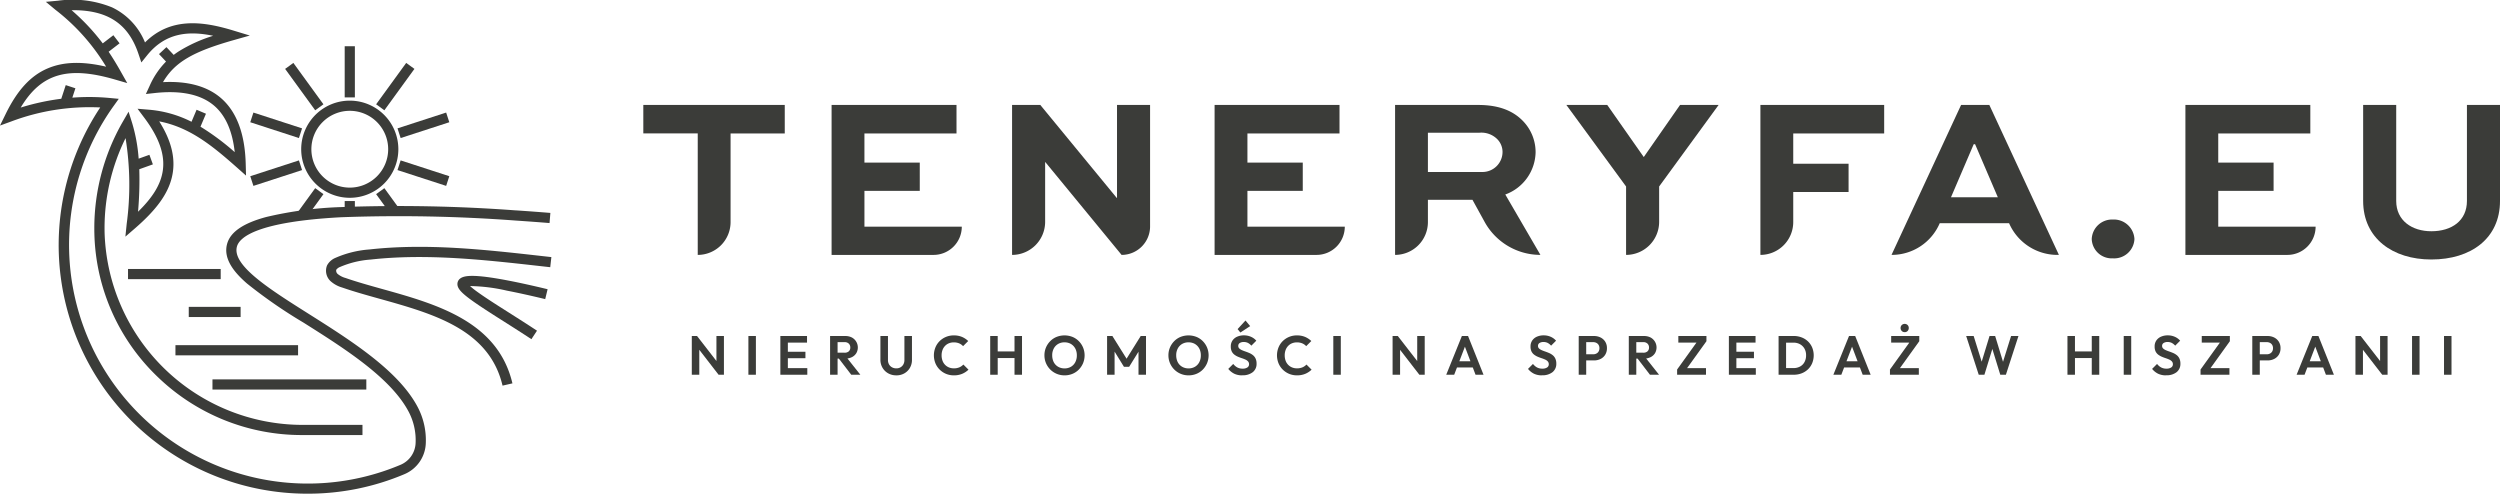 <svg id="Group_2465" data-name="Group 2465" xmlns="http://www.w3.org/2000/svg" xmlns:xlink="http://www.w3.org/1999/xlink" width="359.888" height="71.07" viewBox="0 0 359.888 71.07">
  <defs>
    <clipPath id="clip-path">
      <rect id="Rectangle_691" data-name="Rectangle 691" width="359.888" height="71.07" fill="none"/>
    </clipPath>
  </defs>
  <path id="Path_8279" data-name="Path 8279" d="M651.147,407.568h0Z" transform="translate(-579.402 -362.661)" fill="#3b3c39"/>
  <g id="Group_2464" data-name="Group 2464">
    <g id="Group_2463" data-name="Group 2463" clip-path="url(#clip-path)">
      <path id="Path_8280" data-name="Path 8280" d="M451.3,342.452c-1.9-8.094-9.946-10.34-17.724-12.512-1.894-.529-3.683-1.029-5.353-1.609a4.289,4.289,0,0,1-1.67-.91,2.049,2.049,0,0,1-.509-2.289,2.442,2.442,0,0,1,1.221-1.083,14.845,14.845,0,0,1,4.873-1.2c8.228-.92,16.625.023,24.746.936l1.446.162-.163,1.456-1.447-.162c-8.041-.9-16.355-1.838-24.419-.936a13.551,13.551,0,0,0-4.4,1.067,1.236,1.236,0,0,0-.538.4.635.635,0,0,0,.212.611,3.059,3.059,0,0,0,1.126.573c1.627.565,3.395,1.059,5.267,1.582,7.806,2.18,16.653,4.651,18.756,13.588Z" transform="translate(-378.957 -286.938)" fill="#3b3c39"/>
      <path id="Path_8281" data-name="Path 8281" d="M608.3,369.577c-1.34-.887-2.681-1.738-3.978-2.561l-.99-.628h0l-.181-.115c-4.389-2.8-5.469-3.7-5.5-4.6a.986.986,0,0,1,.409-.836c.553-.408,1.815-.689,6.992.315,1.61.311,3.488.726,5.581,1.232l-.344,1.424c-2.071-.5-3.927-.911-5.515-1.218a25.031,25.031,0,0,0-5.308-.662,12.459,12.459,0,0,0,1.071.849c.883.64,2.078,1.415,3.254,2.166l.149.094,1.167.742c1.3.827,2.651,1.681,4,2.576Z" transform="translate(-531.803 -320.749)" fill="#3b3c39"/>
      <path id="Path_8282" data-name="Path 8282" d="M400.517,145.479a6.993,6.993,0,1,0-6.993-6.993,7,7,0,0,0,6.993,6.993m0-12.522a5.528,5.528,0,1,1-5.528,5.528,5.535,5.535,0,0,1,5.528-5.528" transform="translate(-350.165 -117.005)" fill="#3b3c39"/>
      <rect id="Rectangle_672" data-name="Rectangle 672" width="1.465" height="7.365" transform="translate(49.62 6.656)" fill="#3b3c39"/>
      <rect id="Rectangle_673" data-name="Rectangle 673" width="1.465" height="7.365" transform="translate(41.046 9.918) rotate(-36.001)" fill="#3b3c39"/>
      <rect id="Rectangle_674" data-name="Rectangle 674" width="1.465" height="7.365" transform="matrix(0.309, -0.951, 0.951, 0.309, 36.027, 17.597)" fill="#3b3c39"/>
      <rect id="Rectangle_675" data-name="Rectangle 675" width="7.365" height="1.465" transform="matrix(0.951, -0.309, 0.309, 0.951, 36.027, 25.366)" fill="#3b3c39"/>
      <rect id="Rectangle_676" data-name="Rectangle 676" width="4.611" height="1.465" transform="matrix(0.588, -0.809, 0.809, 0.588, 42.665, 30.817)" fill="#3b3c39"/>
      <rect id="Rectangle_677" data-name="Rectangle 677" width="1.465" height="1.8" transform="translate(49.62 28.942)" fill="#3b3c39"/>
      <rect id="Rectangle_678" data-name="Rectangle 678" width="1.465" height="3.682" transform="translate(54.145 27.948) rotate(-36)" fill="#3b3c39"/>
      <rect id="Rectangle_679" data-name="Rectangle 679" width="1.465" height="7.365" transform="translate(57.222 24.483) rotate(-72.001)" fill="#3b3c39"/>
      <rect id="Rectangle_680" data-name="Rectangle 680" width="7.365" height="1.465" transform="translate(57.222 18.479) rotate(-17.999)" fill="#3b3c39"/>
      <rect id="Rectangle_681" data-name="Rectangle 681" width="7.365" height="1.465" transform="translate(54.145 15.015) rotate(-54.001)" fill="#3b3c39"/>
      <rect id="Rectangle_682" data-name="Rectangle 682" width="22.149" height="1.465" transform="translate(30.586 54.614)" fill="#3b3c39"/>
      <rect id="Rectangle_683" data-name="Rectangle 683" width="17.652" height="1.465" transform="translate(25.257 49.688)" fill="#3b3c39"/>
      <rect id="Rectangle_684" data-name="Rectangle 684" width="7.465" height="1.465" transform="translate(27.172 44.174)" fill="#3b3c39"/>
      <rect id="Rectangle_685" data-name="Rectangle 685" width="13.341" height="1.465" transform="translate(18.429 38.72)" fill="#3b3c39"/>
      <path id="Path_8283" data-name="Path 8283" d="M74.262,30.287a227.5,227.5,0,0,0-25.207-.474,54.236,54.236,0,0,0-10.729,1.425c-3.279.883-5.115,2.128-5.612,3.8-.7,2.352,1.295,4.428,2.854,5.786a70.764,70.764,0,0,0,8.116,5.614c5.817,3.671,12.41,7.833,15.054,12.666a8.8,8.8,0,0,1,1.09,4.693A3.553,3.553,0,0,1,57.685,66.9a34.361,34.361,0,0,1-41.33-51.638l.742-1.035-1.268-.12a31.789,31.789,0,0,0-5.416-.049l.442-1.349-1.392-.456-.643,1.965a34.257,34.257,0,0,0-5.839,1.265c2.954-4.935,6.816-6.013,13.616-4.022l1.723.5L17.439,10.4c-.61-1.088-1.2-2.057-1.8-2.953l1.575-1.211L16.32,5.07,14.791,6.246a30.681,30.681,0,0,0-4.485-4.779c5.149-.059,8.147,1.916,9.616,6.261l.427,1.262.837-1.037c2.666-3.3,6.048-3.522,9.5-2.8a21.123,21.123,0,0,0-5,2.269q-.354.233-.681.481L23.96,6.786l-1.07,1L23.9,8.864a11.667,11.667,0,0,0-2.359,3.495L21,13.532l1.282-.14c3.808-.416,6.7.211,8.595,1.866,1.61,1.406,2.587,3.636,2.912,6.643a35.322,35.322,0,0,0-4.929-3.663l.789-1.866L28.3,15.8l-.731,1.73a16.57,16.57,0,0,0-6.141-1.738L19.8,15.655l.98,1.308c4.364,5.829,3.06,9.643-.909,13.518a52.26,52.26,0,0,0,.181-6.119l1.955-.7-.5-1.379-1.547.556a23.6,23.6,0,0,0-.95-5.171l-.5-1.588-.833,1.442a30.7,30.7,0,0,0-4.1,15.331c0,.256,0,.513.009.765a29.474,29.474,0,0,0,9.041,20.571A29.86,29.86,0,0,0,43.5,62.628H52.18V61.164H43.5A28.543,28.543,0,0,1,15.059,33.58c-.006-.24-.009-.485-.009-.729a29.265,29.265,0,0,1,3.026-12.967,42.162,42.162,0,0,1,.162,12.344l-.188,1.839,1.4-1.211c3.062-2.655,4.69-4.9,5.279-7.283.625-2.528.033-5.189-1.81-8.1,4.347.835,7.571,3.432,11.235,6.684l1.262,1.12-.044-1.687c-.113-4.318-1.3-7.494-3.525-9.438-1.978-1.727-4.792-2.508-8.384-2.327,1.679-2.87,4.3-4.377,10.1-6.028l2.4-.681-2.383-.724c-4.211-1.28-8.959-2.028-12.706,1.721a9.542,9.542,0,0,0-4.749-5.054A15.086,15.086,0,0,0,8.368.1L6.6.263,7.967,1.4a29.7,29.7,0,0,1,7.311,8.2c-3.441-.8-6.137-.715-8.39.237C4.426,10.874,2.49,12.975.8,16.444L0,18.076l1.706-.623A32,32,0,0,1,14.43,15.468a35.789,35.789,0,0,0,29.588,55.6h.28a35.569,35.569,0,0,0,13.959-2.824,5.025,5.025,0,0,0,3.036-4.376,10.242,10.242,0,0,0-1.269-5.464C57.2,53.24,50.434,48.97,44.467,45.2c-5.734-3.619-11.15-7.038-10.348-9.744.381-1.285,2.838-3.537,15.014-4.184a226.081,226.081,0,0,1,25.032.473c1.651.111,3.315.234,4.945.365l.118-1.46c-1.636-.132-3.306-.256-4.964-.367" transform="translate(0 0)" fill="#3b3c39"/>
      <path id="Path_8284" data-name="Path 8284" d="M840.495,137.128h20.362v4.1h-7.8v12.759a4.727,4.727,0,0,1-4.727,4.727V141.227h-7.834Z" transform="translate(-747.887 -122.019)" fill="#3b3c39"/>
      <path id="Path_8285" data-name="Path 8285" d="M1099.188,149.491h-7.966v5.157h14.015a4.066,4.066,0,0,1-4.066,4.066h-14.677V137.128h17.982v4.1h-13.255v4.2h7.966Z" transform="translate(-966.782 -122.019)" fill="#3b3c39"/>
      <path id="Path_8286" data-name="Path 8286" d="M1342.161,137.128v17.486a4.1,4.1,0,0,1-4.1,4.1l-10.974-13.354h-.033v8.594a4.76,4.76,0,0,1-4.76,4.76V137.128h4.066l11.007,13.387h.033V137.128Z" transform="translate(-1176.601 -122.019)" fill="#3b3c39"/>
      <path id="Path_8287" data-name="Path 8287" d="M1599.585,149.491h-7.966v5.157h14.015a4.066,4.066,0,0,1-4.066,4.066h-14.676V137.128h17.982v4.1h-13.255v4.2h7.966Z" transform="translate(-1412.045 -122.019)" fill="#3b3c39"/>
      <path id="Path_8288" data-name="Path 8288" d="M1822.692,158.713V137.128h11.966c3.074,0,5.091.892,6.479,2.347a6.442,6.442,0,0,1,1.785,4.462,6.616,6.616,0,0,1-4.363,6.082l5.057,8.693a9.168,9.168,0,0,1-8.033-4.75l-1.751-3.183h-6.413v3.206a4.727,4.727,0,0,1-4.727,4.727m4.727-17.585v5.652h7.825a2.892,2.892,0,0,0,2.918-2.877,2.616,2.616,0,0,0-.76-1.85,3.228,3.228,0,0,0-2.578-.926Z" transform="translate(-1621.864 -122.019)" fill="#3b3c39"/>
      <path id="Path_8289" data-name="Path 8289" d="M2068.41,137.128l-8.561,11.735v5.09a4.76,4.76,0,0,1-4.76,4.76v-9.85l-8.594-11.735h5.884l5.256,7.5,5.223-7.5Z" transform="translate(-1821.007 -122.019)" fill="#3b3c39"/>
      <path id="Path_8290" data-name="Path 8290" d="M2299.994,158.713V137.128h17.817v4.1h-13.09v4.363h7.966v4.066h-7.966v4.33A4.727,4.727,0,0,1,2299.994,158.713Z" transform="translate(-2046.575 -122.019)" fill="#3b3c39"/>
      <path id="Path_8291" data-name="Path 8291" d="M2481.311,137.128h4.066l10.016,21.585h-.216a7.587,7.587,0,0,1-6.958-4.562h-9.982a7.517,7.517,0,0,1-6.911,4.562h-.03Zm-1.454,13.288h6.743l-3.272-7.636h-.2Z" transform="translate(-2199.002 -122.019)" fill="#3b3c39"/>
      <path id="Path_8292" data-name="Path 8292" d="M2735.933,286.829a2.968,2.968,0,0,1,3.107,2.81,2.921,2.921,0,0,1-3.107,2.777,2.881,2.881,0,0,1-3.041-2.777,2.928,2.928,0,0,1,3.041-2.81" transform="translate(-2431.776 -255.226)" fill="#3b3c39"/>
      <path id="Path_8293" data-name="Path 8293" d="M2867.984,149.491h-7.967v5.157h14.015a4.066,4.066,0,0,1-4.066,4.066h-14.677V137.128h17.982v4.1h-13.255v4.2h7.967Z" transform="translate(-2540.688 -122.019)" fill="#3b3c39"/>
      <path id="Path_8294" data-name="Path 8294" d="M3107.191,137.128v13.817c0,5.388-4.165,8.429-9.884,8.429-5.553,0-9.817-3.041-9.817-8.429V137.128h4.76v13.817c0,2.843,2.281,4.363,5.057,4.363,2.942,0,5.124-1.521,5.124-4.363V137.128Z" transform="translate(-2747.303 -122.019)" fill="#3b3c39"/>
      <path id="Path_8295" data-name="Path 8295" d="M903.85,444.566v-5.577h.754l.325,1.087v4.49Zm3.856,0L904.4,440.29l.206-1.3,3.316,4.276Zm0,0-.309-1.047v-4.53h1.079v5.577Z" transform="translate(-804.262 -390.62)" fill="#3b3c39"/>
      <rect id="Rectangle_686" data-name="Rectangle 686" width="1.079" height="5.577" transform="translate(107.736 48.369)" fill="#3b3c39"/>
      <path id="Path_8296" data-name="Path 8296" d="M1019.553,438.989h1.079v5.577h-1.079Zm.793,0h3.046v.952h-3.046Zm0,2.269h2.816v.928h-2.816Zm0,2.356h3.086v.952h-3.086Z" transform="translate(-907.216 -390.62)" fill="#3b3c39"/>
      <path id="Path_8297" data-name="Path 8297" d="M1084.5,438.989h1.079v5.577H1084.5Zm.793,3.253v-.849h1.285a.868.868,0,0,0,.619-.2.721.721,0,0,0,.214-.551.754.754,0,0,0-.214-.551.817.817,0,0,0-.611-.218h-1.293v-.881h1.4a2.028,2.028,0,0,1,.94.21,1.634,1.634,0,0,1,.635,2.269,1.553,1.553,0,0,1-.639.567,2.12,2.12,0,0,1-.96.206Zm2.253,2.324-1.848-2.412,1-.309,2.158,2.721Z" transform="translate(-965.005 -390.62)" fill="#3b3c39"/>
      <path id="Path_8298" data-name="Path 8298" d="M1152.59,444.653a2.331,2.331,0,0,1-1.174-.294,2.169,2.169,0,0,1-.813-.8,2.233,2.233,0,0,1-.3-1.15v-3.419h1.087v3.451a1.245,1.245,0,0,0,.159.643,1.1,1.1,0,0,0,.429.416,1.255,1.255,0,0,0,.611.147,1.189,1.189,0,0,0,.6-.147,1.1,1.1,0,0,0,.413-.416,1.254,1.254,0,0,0,.155-.635v-3.459h1.087v3.427a2.259,2.259,0,0,1-.29,1.146,2.135,2.135,0,0,1-.8.8,2.288,2.288,0,0,1-1.166.294" transform="translate(-1023.562 -390.62)" fill="#3b3c39"/>
      <path id="Path_8299" data-name="Path 8299" d="M1223.024,443.949a2.9,2.9,0,0,1-1.142-.222,2.862,2.862,0,0,1-.916-.615,2.757,2.757,0,0,1-.607-.916,3.067,3.067,0,0,1,0-2.253,2.744,2.744,0,0,1,.6-.912,2.861,2.861,0,0,1,2.047-.833,2.968,2.968,0,0,1,1.186.218,3,3,0,0,1,.892.591l-.738.738a1.6,1.6,0,0,0-.563-.4,1.961,1.961,0,0,0-.777-.143,1.846,1.846,0,0,0-.7.131,1.6,1.6,0,0,0-.559.381,1.7,1.7,0,0,0-.365.595,2.178,2.178,0,0,0-.127.758,2.2,2.2,0,0,0,.127.766,1.645,1.645,0,0,0,.924.972,1.816,1.816,0,0,0,.71.135,1.979,1.979,0,0,0,.8-.147,1.725,1.725,0,0,0,.571-.4l.738.738a2.971,2.971,0,0,1-.916.6,3.041,3.041,0,0,1-1.186.218" transform="translate(-1085.706 -389.915)" fill="#3b3c39"/>
      <path id="Path_8300" data-name="Path 8300" d="M1293.728,438.989h1.079v5.577h-1.079Zm.69,2.221h3.11v.952h-3.11Zm2.808-2.221h1.079v5.577h-1.079Z" transform="translate(-1151.182 -390.62)" fill="#3b3c39"/>
      <path id="Path_8301" data-name="Path 8301" d="M1367.479,443.949a2.907,2.907,0,0,1-1.139-.222,2.866,2.866,0,0,1-1.765-2.666,2.823,2.823,0,0,1,.222-1.122,2.92,2.92,0,0,1,.615-.916,2.729,2.729,0,0,1,.916-.611,3.132,3.132,0,0,1,2.277,0,2.73,2.73,0,0,1,.916.611,2.913,2.913,0,0,1,.615.92,2.969,2.969,0,0,1,0,2.253,2.953,2.953,0,0,1-.611.92,2.729,2.729,0,0,1-.916.615,2.928,2.928,0,0,1-1.13.218m-.016-1a1.791,1.791,0,0,0,.932-.238,1.635,1.635,0,0,0,.623-.662,2.1,2.1,0,0,0,.222-.988,2.151,2.151,0,0,0-.127-.754,1.714,1.714,0,0,0-.365-.591,1.642,1.642,0,0,0-.559-.385,1.863,1.863,0,0,0-.726-.135,1.778,1.778,0,0,0-.92.234,1.65,1.65,0,0,0-.623.654,2.031,2.031,0,0,0-.226.976,2.233,2.233,0,0,0,.127.77,1.681,1.681,0,0,0,.361.595,1.655,1.655,0,0,0,.563.385,1.826,1.826,0,0,0,.718.139" transform="translate(-1214.223 -389.915)" fill="#3b3c39"/>
      <path id="Path_8302" data-name="Path 8302" d="M1446.438,444.566v-5.577h.762l2.261,3.617h-.436l2.253-3.617h.762v5.577h-1.079v-3.721l.214.056-1.563,2.523h-.746l-1.555-2.523.206-.056v3.721Z" transform="translate(-1287.067 -390.62)" fill="#3b3c39"/>
      <path id="Path_8303" data-name="Path 8303" d="M1529.477,443.949a2.907,2.907,0,0,1-1.139-.222,2.866,2.866,0,0,1-1.765-2.666,2.823,2.823,0,0,1,.222-1.122,2.92,2.92,0,0,1,.615-.916,2.729,2.729,0,0,1,.916-.611,3.132,3.132,0,0,1,2.277,0,2.731,2.731,0,0,1,.917.611,2.912,2.912,0,0,1,.615.92,2.969,2.969,0,0,1,0,2.253,2.953,2.953,0,0,1-.611.92,2.729,2.729,0,0,1-.916.615,2.928,2.928,0,0,1-1.13.218m-.016-1a1.791,1.791,0,0,0,.932-.238,1.635,1.635,0,0,0,.623-.662,2.1,2.1,0,0,0,.222-.988,2.151,2.151,0,0,0-.127-.754,1.716,1.716,0,0,0-.365-.591,1.644,1.644,0,0,0-.559-.385,1.863,1.863,0,0,0-.726-.135,1.779,1.779,0,0,0-.92.234,1.653,1.653,0,0,0-.623.654,2.031,2.031,0,0,0-.226.976,2.236,2.236,0,0,0,.127.77,1.683,1.683,0,0,0,.361.595,1.655,1.655,0,0,0,.563.385,1.826,1.826,0,0,0,.718.139" transform="translate(-1358.372 -389.915)" fill="#3b3c39"/>
      <path id="Path_8304" data-name="Path 8304" d="M1606.779,426.715a2.631,2.631,0,0,1-1.146-.23,2.584,2.584,0,0,1-.869-.7l.714-.714a1.9,1.9,0,0,0,.575.5,1.605,1.605,0,0,0,.789.178,1.173,1.173,0,0,0,.666-.167.527.527,0,0,0,.246-.46.593.593,0,0,0-.143-.412,1.132,1.132,0,0,0-.377-.266,4.8,4.8,0,0,0-.516-.2q-.282-.091-.559-.21a2.387,2.387,0,0,1-.516-.3,1.305,1.305,0,0,1-.377-.46,1.6,1.6,0,0,1-.139-.714,1.488,1.488,0,0,1,.246-.865,1.574,1.574,0,0,1,.674-.547,2.359,2.359,0,0,1,.968-.19,2.441,2.441,0,0,1,1.035.214,2.116,2.116,0,0,1,.75.555l-.714.714a1.732,1.732,0,0,0-.5-.4,1.306,1.306,0,0,0-.583-.127,1.026,1.026,0,0,0-.587.147.468.468,0,0,0-.214.409.491.491,0,0,0,.143.369,1.327,1.327,0,0,0,.377.246,5.2,5.2,0,0,0,.52.2q.286.1.563.218a2.345,2.345,0,0,1,.512.309,1.359,1.359,0,0,1,.377.484,1.69,1.69,0,0,1,.143.734,1.5,1.5,0,0,1-.547,1.226,2.312,2.312,0,0,1-1.507.448m-.278-6.156-.4-.492,1.135-1.238.674.809Z" transform="translate(-1427.947 -372.681)" fill="#3b3c39"/>
      <path id="Path_8305" data-name="Path 8305" d="M1671.292,443.949a2.9,2.9,0,0,1-1.142-.222,2.864,2.864,0,0,1-.917-.615,2.756,2.756,0,0,1-.607-.916,3.067,3.067,0,0,1,0-2.253,2.744,2.744,0,0,1,.6-.912,2.861,2.861,0,0,1,2.047-.833,2.968,2.968,0,0,1,1.186.218,3.007,3.007,0,0,1,.893.591l-.738.738a1.6,1.6,0,0,0-.563-.4,1.96,1.96,0,0,0-.777-.143,1.845,1.845,0,0,0-.7.131,1.6,1.6,0,0,0-.559.381,1.7,1.7,0,0,0-.365.595,2.178,2.178,0,0,0-.127.758,2.2,2.2,0,0,0,.127.766,1.644,1.644,0,0,0,.924.972,1.816,1.816,0,0,0,.71.135,1.977,1.977,0,0,0,.8-.147,1.721,1.721,0,0,0,.571-.4l.738.738a2.973,2.973,0,0,1-.916.6,3.041,3.041,0,0,1-1.186.218" transform="translate(-1484.582 -389.915)" fill="#3b3c39"/>
      <rect id="Rectangle_687" data-name="Rectangle 687" width="1.079" height="5.577" transform="translate(191.937 48.369)" fill="#3b3c39"/>
      <path id="Path_8306" data-name="Path 8306" d="M1819.4,444.566v-5.577h.754l.325,1.087v4.49Zm3.855,0-3.308-4.276.206-1.3,3.316,4.276Zm0,0-.309-1.047v-4.53h1.079v5.577Z" transform="translate(-1618.93 -390.62)" fill="#3b3c39"/>
      <path id="Path_8307" data-name="Path 8307" d="M1889.523,444.566l2.253-5.577h.888l2.229,5.577h-1.15L1892.014,440h.4l-1.745,4.569Zm1.2-1.944h3v.9h-3Z" transform="translate(-1681.331 -390.62)" fill="#3b3c39"/>
      <path id="Path_8308" data-name="Path 8308" d="M1998.384,443.949a2.629,2.629,0,0,1-1.146-.23,2.579,2.579,0,0,1-.869-.7l.714-.714a1.9,1.9,0,0,0,.575.5,1.6,1.6,0,0,0,.789.178,1.172,1.172,0,0,0,.666-.167.527.527,0,0,0,.246-.46.593.593,0,0,0-.143-.412,1.133,1.133,0,0,0-.377-.266,4.8,4.8,0,0,0-.516-.2q-.282-.091-.559-.21a2.4,2.4,0,0,1-.516-.3,1.306,1.306,0,0,1-.377-.46,1.593,1.593,0,0,1-.139-.714,1.488,1.488,0,0,1,.246-.865,1.573,1.573,0,0,1,.674-.547,2.359,2.359,0,0,1,.968-.19,2.444,2.444,0,0,1,1.035.214,2.115,2.115,0,0,1,.75.555l-.714.714a1.731,1.731,0,0,0-.5-.4,1.305,1.305,0,0,0-.583-.127,1.027,1.027,0,0,0-.587.147.469.469,0,0,0-.214.409.492.492,0,0,0,.143.369,1.333,1.333,0,0,0,.377.246,5.2,5.2,0,0,0,.52.2q.285.1.563.218a2.34,2.34,0,0,1,.512.309,1.362,1.362,0,0,1,.377.484,1.689,1.689,0,0,1,.143.734,1.5,1.5,0,0,1-.547,1.226,2.312,2.312,0,0,1-1.507.448" transform="translate(-1776.404 -389.915)" fill="#3b3c39"/>
      <path id="Path_8309" data-name="Path 8309" d="M2062.607,438.989h1.079v5.577h-1.079Zm.793,3.514v-.881h1.293a.985.985,0,0,0,.46-.107.787.787,0,0,0,.321-.3.912.912,0,0,0,.115-.472.9.9,0,0,0-.115-.464.787.787,0,0,0-.321-.3.985.985,0,0,0-.46-.107H2063.4v-.881h1.4a2.092,2.092,0,0,1,.956.214,1.655,1.655,0,0,1,.67.607,1.721,1.721,0,0,1,.246.932,1.741,1.741,0,0,1-.246.936,1.647,1.647,0,0,1-.67.611,2.092,2.092,0,0,1-.956.214Z" transform="translate(-1835.344 -390.62)" fill="#3b3c39"/>
      <path id="Path_8310" data-name="Path 8310" d="M2128.057,438.989h1.079v5.577h-1.079Zm.793,3.253v-.849h1.285a.867.867,0,0,0,.619-.2.722.722,0,0,0,.214-.551.755.755,0,0,0-.214-.551.818.818,0,0,0-.611-.218h-1.293v-.881h1.4a2.028,2.028,0,0,1,.94.21,1.634,1.634,0,0,1,.635,2.269,1.554,1.554,0,0,1-.639.567,2.121,2.121,0,0,1-.96.206Zm2.253,2.324-1.848-2.412,1-.309,2.158,2.721Z" transform="translate(-1893.583 -390.62)" fill="#3b3c39"/>
      <path id="Path_8311" data-name="Path 8311" d="M2191.2,443.812l2.927-4.07h1.293l-2.927,4.07Zm0,.754v-.754l.809-.2h3.348v.952Zm.175-4.625v-.952h4.046v.754l-.817.2Z" transform="translate(-1949.77 -390.62)" fill="#3b3c39"/>
      <path id="Path_8312" data-name="Path 8312" d="M2258.809,438.989h1.079v5.577h-1.079Zm.793,0h3.046v.952H2259.6Zm0,2.269h2.817v.928H2259.6Zm0,2.356h3.086v.952H2259.6Z" transform="translate(-2009.928 -390.62)" fill="#3b3c39"/>
      <path id="Path_8313" data-name="Path 8313" d="M2323.752,438.989h1.079v5.577h-1.079Zm.738,5.577v-.96h1.42a1.909,1.909,0,0,0,.94-.226,1.577,1.577,0,0,0,.635-.643,2,2,0,0,0,.226-.972,1.894,1.894,0,0,0-.23-.952,1.664,1.664,0,0,0-.635-.635,1.861,1.861,0,0,0-.936-.23h-1.444v-.96h1.459a3.152,3.152,0,0,1,1.15.206,2.721,2.721,0,0,1,.92.583,2.658,2.658,0,0,1,.6.885,3,3,0,0,1,0,2.225,2.644,2.644,0,0,1-.6.889,2.723,2.723,0,0,1-.916.583,3.094,3.094,0,0,1-1.138.206Z" transform="translate(-2067.716 -390.62)" fill="#3b3c39"/>
      <path id="Path_8314" data-name="Path 8314" d="M2395.32,444.566l2.253-5.577h.888l2.229,5.577h-1.15L2397.811,440h.4l-1.745,4.569Zm1.2-1.944h3v.9h-3Z" transform="translate(-2131.398 -390.62)" fill="#3b3c39"/>
      <path id="Path_8315" data-name="Path 8315" d="M2469.264,429.718l2.927-4.07h1.293l-2.927,4.07Zm0,.754v-.754l.809-.2h3.348v.952Zm.175-4.625v-.952h4.046v.754l-.817.2Zm1.944-1.507a.563.563,0,0,1-.42-.171.593.593,0,0,1-.167-.432.574.574,0,0,1,.167-.417.608.608,0,0,1,.845,0,.581.581,0,0,1,.163.417.6.6,0,0,1-.163.432.559.559,0,0,1-.424.171" transform="translate(-2197.195 -376.525)" fill="#3b3c39"/>
      <path id="Path_8316" data-name="Path 8316" d="M2570.646,444.566l-1.809-5.577h1.079l1.34,4.292h-.365l1.309-4.292h.809l1.309,4.292h-.357l1.341-4.292h1.063l-1.809,5.577h-.809l-1.317-4.284h.349l-1.317,4.284Z" transform="translate(-2285.797 -390.62)" fill="#3b3c39"/>
      <path id="Path_8317" data-name="Path 8317" d="M2701.173,438.989h1.079v5.577h-1.079Zm.69,2.221h3.11v.952h-3.11Zm2.808-2.221h1.079v5.577h-1.079Z" transform="translate(-2403.551 -390.62)" fill="#3b3c39"/>
      <rect id="Rectangle_688" data-name="Rectangle 688" width="1.079" height="5.577" transform="translate(305.721 48.369)" fill="#3b3c39"/>
      <path id="Path_8318" data-name="Path 8318" d="M2813.78,443.949a2.631,2.631,0,0,1-1.146-.23,2.581,2.581,0,0,1-.869-.7l.714-.714a1.9,1.9,0,0,0,.575.5,1.6,1.6,0,0,0,.789.178,1.173,1.173,0,0,0,.667-.167.527.527,0,0,0,.246-.46.594.594,0,0,0-.143-.412,1.132,1.132,0,0,0-.377-.266,4.793,4.793,0,0,0-.516-.2q-.282-.091-.559-.21a2.388,2.388,0,0,1-.516-.3,1.309,1.309,0,0,1-.377-.46,1.6,1.6,0,0,1-.139-.714,1.486,1.486,0,0,1,.246-.865,1.574,1.574,0,0,1,.674-.547,2.359,2.359,0,0,1,.968-.19,2.443,2.443,0,0,1,1.035.214,2.116,2.116,0,0,1,.75.555l-.714.714a1.731,1.731,0,0,0-.5-.4,1.305,1.305,0,0,0-.583-.127,1.028,1.028,0,0,0-.587.147.468.468,0,0,0-.214.409.492.492,0,0,0,.143.369,1.329,1.329,0,0,0,.377.246,5.192,5.192,0,0,0,.52.2q.286.1.563.218a2.34,2.34,0,0,1,.512.309,1.362,1.362,0,0,1,.377.484,1.689,1.689,0,0,1,.143.734,1.5,1.5,0,0,1-.547,1.226,2.312,2.312,0,0,1-1.507.448" transform="translate(-2501.958 -389.915)" fill="#3b3c39"/>
      <path id="Path_8319" data-name="Path 8319" d="M2875.052,443.812l2.927-4.07h1.293l-2.927,4.07Zm0,.754v-.754l.809-.2h3.348v.952Zm.174-4.625v-.952h4.046v.754l-.817.2Z" transform="translate(-2558.272 -390.62)" fill="#3b3c39"/>
      <path id="Path_8320" data-name="Path 8320" d="M2942.659,438.989h1.079v5.577h-1.079Zm.793,3.514v-.881h1.293a.985.985,0,0,0,.46-.107.787.787,0,0,0,.321-.3.912.912,0,0,0,.115-.472.9.9,0,0,0-.115-.464.787.787,0,0,0-.321-.3.985.985,0,0,0-.46-.107h-1.293v-.881h1.4a2.091,2.091,0,0,1,.956.214,1.654,1.654,0,0,1,.67.607,1.719,1.719,0,0,1,.246.932,1.739,1.739,0,0,1-.246.936,1.645,1.645,0,0,1-.67.611,2.091,2.091,0,0,1-.956.214Z" transform="translate(-2618.43 -390.62)" fill="#3b3c39"/>
      <path id="Path_8321" data-name="Path 8321" d="M3000.548,444.566l2.253-5.577h.888l2.229,5.577h-1.15l-1.73-4.569h.4l-1.745,4.569Zm1.2-1.944h3v.9h-3Z" transform="translate(-2669.94 -390.62)" fill="#3b3c39"/>
      <path id="Path_8322" data-name="Path 8322" d="M3077.443,444.566v-5.577h.754l.325,1.087v4.49Zm3.856,0-3.308-4.276.206-1.3,3.316,4.276Zm0,0-.31-1.047v-4.53h1.079v5.577Z" transform="translate(-2738.363 -390.62)" fill="#3b3c39"/>
      <rect id="Rectangle_689" data-name="Rectangle 689" width="1.079" height="5.577" transform="translate(347.227 48.369)" fill="#3b3c39"/>
      <rect id="Rectangle_690" data-name="Rectangle 690" width="1.079" height="5.577" transform="translate(351.828 48.369)" fill="#3b3c39"/>
    </g>
  </g>
</svg>
